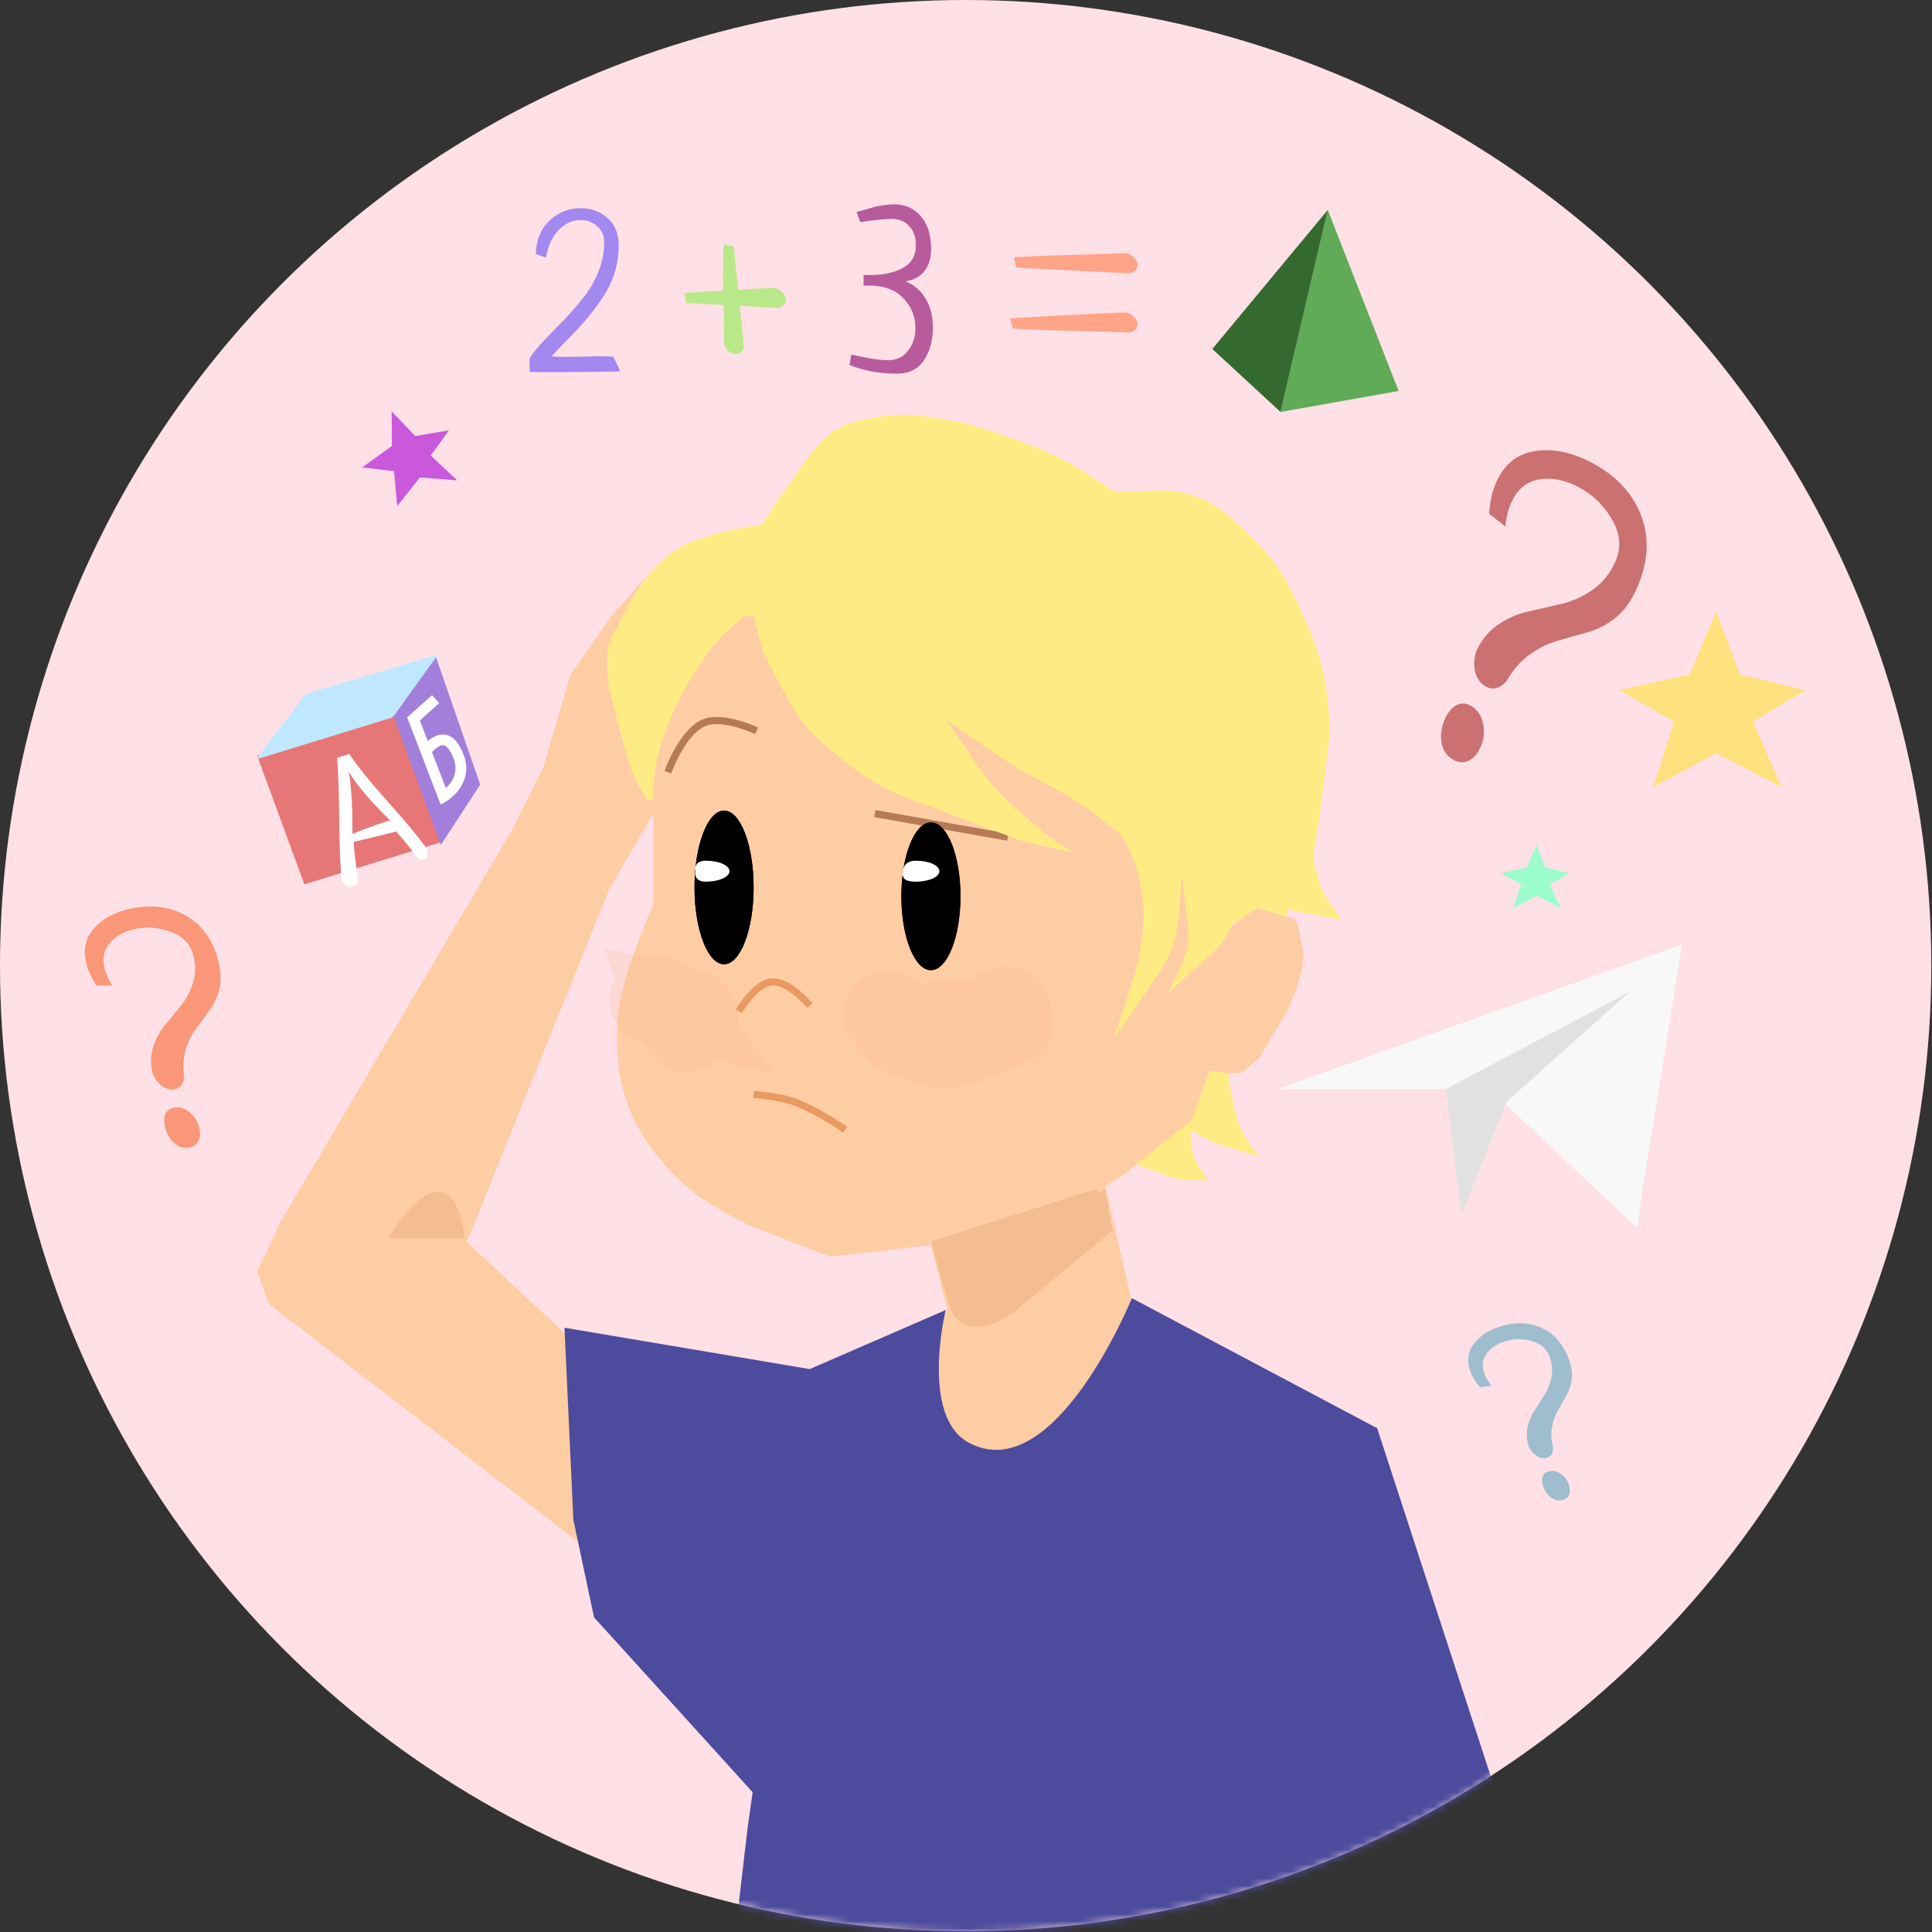 <svg width="270" height="270" viewBox="0 0 270 270" fill="none" xmlns="http://www.w3.org/2000/svg">
<rect x="0" y="0" width="270" height="270" fill="#333333" stroke="none"/>
<circle cx="134.951" cy="134.951" r="134.951" fill="#FFE0E6"/>
<mask id="mask0_512_7" style="mask-type:alpha" maskUnits="userSpaceOnUse" x="0" y="0" width="270" height="270">
<circle cx="135" cy="135" r="135" fill="#FFBFCB"/>
</mask>
<g mask="url(#mask0_512_7)">
<path d="M80.54 215.287L37.59 182.249L35.938 177.706L39.242 170.685L71.455 116.172L75.997 107.086L79.714 94.284L85.496 86.024L91.278 79.577L94.979 77.377L98.28 84.344L104.147 96.813L91.278 113.694L85.083 124.431L65.26 173.576L78.477 185.925L89.478 194.726L86.545 214.162L83.611 216.729L80.54 215.287Z" fill="#FFCDA4"/>
<path d="M172.393 154.388L171.809 151.275L171.059 145.219L165.388 143.752L159.007 154.388L156.954 160.69L159.007 162.839L163.592 164.476C164.384 164.759 165.218 164.904 166.059 164.904H168.918L167.907 163.556C166.955 162.286 166.441 160.742 166.441 159.155V157.883L167.062 158.297C168.292 159.118 169.64 159.747 171.059 160.165L175.939 161.6L175.232 160.69C173.797 158.845 172.824 156.685 172.393 154.388Z" fill="#FFEB84"/>
<path d="M181.524 121.383L179.69 128.35L175.656 127.25L171.623 129.45H169.789L168.322 118.449L181.524 121.383Z" fill="#FFEB84"/>
<path d="M86.322 142.189C86.764 136.391 91.278 126.496 91.278 126.496L91.278 109.564L93.343 92.046L111.481 78.477L158.421 84.711L172.029 129.469L175.656 126.883L180.764 128.374C180.951 128.54 181.132 128.733 181.308 128.974L182.134 133.104C182.26 136.025 180.395 140.237 180.106 140.87C180.081 140.926 180.056 140.976 180.029 141.031L176.023 147.786L173.456 149.986H171.623L169.056 149.62L166.489 156.587L156.733 164.384L154.476 165.781L158.421 182.991L160.254 188.125L143.019 208.294L122.483 199.86L132.384 182.991L130.098 173.989L116.057 175.641L105.319 171.511C105.319 171.511 99.033 168.652 95.821 165.729C88.488 159.059 85.569 152.074 86.322 142.189Z" fill="#FFCDA4"/>
<path d="M122.251 113.694L140.836 116.997" stroke="#B57A56"/>
<path d="M105.732 102.13C105.732 102.13 101.366 100.051 98.711 100.891C95.421 101.933 93.343 107.912 93.343 107.912" stroke="#B57A56"/>
<path d="M103.254 141.363C103.254 141.363 105.412 137.48 107.797 137.234C110.246 136.98 113.166 140.537 113.166 140.537M105.319 152.927C105.319 152.927 108.389 153.21 110.275 153.753C113.603 154.711 118.122 157.883 118.122 157.883" stroke="#E89A61"/>
<path d="M105.319 124.018C105.319 129.948 103.47 134.756 101.189 134.756C98.909 134.756 97.059 129.948 97.059 124.018C97.059 118.088 98.909 113.281 101.189 113.281C103.47 113.281 105.319 118.088 105.319 124.018Z" fill="black"/>
<path d="M105.319 124.018C105.319 129.948 103.47 134.756 101.189 134.756C98.909 134.756 97.059 129.948 97.059 124.018C97.059 118.088 98.909 113.281 101.189 113.281C103.47 113.281 105.319 118.088 105.319 124.018Z" fill="black"/>
<path d="M134.228 125.257C134.228 130.959 132.379 135.582 130.098 135.582C127.817 135.582 125.968 130.959 125.968 125.257C125.968 119.555 127.817 114.932 130.098 114.932C132.379 114.932 134.228 119.555 134.228 125.257Z" fill="black"/>
<path d="M134.228 125.257C134.228 130.959 132.379 135.582 130.098 135.582C127.817 135.582 125.968 130.959 125.968 125.257C125.968 119.555 127.817 114.932 130.098 114.932C132.379 114.932 134.228 119.555 134.228 125.257Z" fill="black"/>
<path d="M131.284 121.749C131.284 122.559 129.806 123.216 127.984 123.216C126.161 123.216 126.15 122.483 126.15 122.116C126.15 121.749 126.161 120.282 127.984 120.282C129.806 120.282 131.284 120.939 131.284 121.749Z" fill="white"/>
<path d="M101.947 121.749C101.947 122.559 100.469 123.216 98.646 123.216C96.823 123.216 97.18 121.749 97.18 121.749C97.18 121.749 96.823 120.282 98.646 120.282C100.469 120.282 101.947 120.939 101.947 121.749Z" fill="white"/>
<path d="M113.579 102.543C110.688 99.652 106.558 90.98 106.558 90.98L105.319 86.024H104.08L101.659 88.176C100.798 88.942 100.019 89.795 99.335 90.723L98.602 91.718C95.94 95.331 93.884 99.355 92.516 103.629L92.457 103.815C91.675 106.256 91.278 108.804 91.278 111.367C91.278 111.864 90.666 112.072 90.386 111.661C89.196 109.918 88.292 107.992 87.71 105.956L86.735 102.543L85.078 96.079C84.876 93.668 84.604 92.257 85.078 89.885L86.722 86.627C88.889 82.335 91.563 78.105 95.905 76.04C96.15 75.923 96.398 75.81 96.647 75.699L100.363 74.46L106.558 73.221L108.623 69.917L109.622 68.585C110.607 67.272 111.496 65.889 112.448 64.552C113.549 63.005 115.193 60.993 116.883 60.006C120.134 58.107 125.968 57.941 125.968 57.941C129.272 57.941 135.054 59.18 135.054 59.18C135.054 59.18 144.426 61.772 149.921 64.962C152.243 66.309 155.703 68.678 155.703 68.678H159.007C159.007 68.678 162.306 68.344 164.376 68.678C169.456 69.499 171.904 72.045 175.526 75.699C178.896 79.099 180.167 81.659 182.134 86.024C184.851 92.052 185.668 95.933 185.851 102.543L184.199 115.759C184.199 115.759 183.277 119.26 183.786 121.127C184.165 122.519 184.342 123.573 185.025 124.844C185.64 125.99 187.503 128.561 187.503 128.561L180.895 127.322L177.178 125.67L175.526 124.018L174.287 122.366L173.461 125.67L172.029 129.469L170.983 131.452C170.107 132.786 168.093 134.343 168.093 134.343L163.137 138.886C163.137 138.886 165.909 133.823 166.028 131.865C166.096 130.738 166.028 129.387 166.028 129.387L165.202 122.366C165.202 122.366 164.706 128.974 164.376 130.626C163.864 133.185 162.389 135.423 160.903 137.569L155.703 145.08L158.126 137.542C158.986 134.865 159.614 132.11 159.777 129.304C159.811 128.727 159.833 128.18 159.833 127.735C159.833 125.8 159.007 121.953 159.007 121.953C159.007 121.953 157.976 118.384 156.529 116.584L152.399 113.281C151.452 112.606 152.723 113.412 149.921 111.629C147.12 109.845 145.33 109.216 142.488 107.499C138.315 104.977 132.163 100.478 132.163 100.478L136.27 106.502C137.659 108.539 139.218 110.458 141.015 112.146L146.204 116.584C147.614 117.613 149.921 119.062 149.921 119.062C149.921 119.062 149.095 119.062 142.488 117.41L125.915 111.182C123.467 110.122 121.15 108.795 119.037 107.167C117.223 105.768 115.034 103.999 113.579 102.543Z" fill="#FFEB84"/>
<path d="M210.494 254.867L192.459 199.594L158.181 181.423C158.181 181.423 147.419 207.927 135.467 201.659C128.492 198.001 132.163 183.075 132.163 183.075L113.166 191.334L78.888 185.553L80.127 212.397L83.018 226.025L105.184 250.466L104.493 255.347L102.313 273.936L177.591 268.149L210.494 254.867Z" fill="#4D4B9D"/>
<path d="M85.719 49.844L86.688 51.906C85.125 51.948 82.677 51.979 79.344 52C76.01 52 74.24 52 74.031 52C74.031 51.833 74.021 51.542 74 51.125C74 50.708 74 50.375 74 50.125C74.396 49.438 75.052 48.615 75.969 47.656C76.885 46.677 77.802 45.729 78.719 44.812C79.635 43.875 80.531 42.854 81.406 41.75C82.302 40.646 83.031 39.417 83.594 38.062C84.156 36.688 84.438 35.281 84.438 33.844C84.438 32.927 84.115 32.188 83.469 31.625C82.823 31.042 82.042 30.75 81.125 30.75C80.062 30.75 79.073 31.188 78.156 32.062C77.26 32.917 76.635 34.229 76.281 36L74.875 35.5C74.958 33.479 75.615 31.906 76.844 30.781C78.094 29.656 79.531 29.094 81.156 29.094C82.615 29.094 83.865 29.552 84.906 30.469C85.948 31.385 86.469 32.667 86.469 34.312C86.469 35.667 86.26 36.99 85.844 38.281C85.427 39.552 84.823 40.75 84.031 41.875C83.24 43 82.5 43.969 81.812 44.781C81.125 45.573 80.26 46.5 79.219 47.562C78.198 48.604 77.479 49.354 77.062 49.812C77.771 49.854 78.375 49.875 78.875 49.875C79.396 49.875 80.208 49.865 81.312 49.844C82.417 49.802 83.24 49.781 83.781 49.781C84.281 49.781 84.927 49.802 85.719 49.844Z" fill="#A388F0"/>
<path d="M101.156 34.156L102.562 34.469C102.604 34.906 102.698 35.927 102.844 37.531C103.01 39.135 103.115 40.125 103.156 40.5L107.938 40.219C108.458 40.24 108.896 40.427 109.25 40.781C109.625 41.135 109.812 41.521 109.812 41.938C109.812 42.208 109.708 42.448 109.5 42.656C109.292 42.865 108.979 42.99 108.562 43.031C107.646 42.99 105.917 42.885 103.375 42.719C103.417 43.177 103.51 44.042 103.656 45.312C103.802 46.583 103.906 47.646 103.969 48.5C103.781 49.146 103.417 49.469 102.875 49.469C102.5 49.469 102.135 49.323 101.781 49.031C101.448 48.719 101.24 48.344 101.156 47.906C101.177 47.365 101.188 46.573 101.188 45.531C101.188 45.302 101.167 44.333 101.125 42.625L95.906 42.344L95.594 40.938L101.062 40.625C101.042 40.062 101.031 39.229 101.031 38.125C101.031 36.667 101.073 35.344 101.156 34.156Z" fill="#B9E88A"/>
<path d="M118.719 51L118.969 49.562C119.135 49.583 119.604 49.677 120.375 49.844C121.167 50.01 121.865 50.135 122.469 50.219C123.094 50.302 123.646 50.344 124.125 50.344C125.312 50.344 126.24 49.896 126.906 49C127.594 48.104 127.938 47.062 127.938 45.875C127.938 44.25 127.375 42.854 126.25 41.688C125.146 40.5 123.542 39.906 121.438 39.906C121.104 39.906 120.854 39.917 120.688 39.938V38.406C120.875 38.427 121.167 38.438 121.562 38.438C123.458 38.438 125 38.104 126.188 37.438C127.396 36.771 128 35.708 128 34.25C128 33.146 127.688 32.26 127.062 31.594C126.438 30.927 125.625 30.594 124.625 30.594C124.167 30.594 123.667 30.625 123.125 30.688C122.604 30.729 122.031 30.792 121.406 30.875C120.781 30.958 120.385 31.01 120.219 31.031L119.719 29.625C119.969 29.562 120.375 29.448 120.938 29.281C121.5 29.115 121.938 28.99 122.25 28.906C122.583 28.823 123 28.75 123.5 28.688C124 28.604 124.469 28.562 124.906 28.562C126.51 28.562 127.781 29.125 128.719 30.25C129.656 31.354 130.125 32.875 130.125 34.812C130.125 36.042 129.823 37.052 129.219 37.844C128.635 38.635 127.74 39.125 126.531 39.312C127.781 39.812 128.729 40.635 129.375 41.781C130.042 42.906 130.375 44.24 130.375 45.781C130.375 47.552 129.958 49.073 129.125 50.344C128.292 51.594 127.031 52.219 125.344 52.219C122.906 52.219 120.698 51.812 118.719 51Z" fill="#B75B9D"/>
<path d="M142 37.375L141.688 35.969C143.646 35.823 146.417 35.708 150 35.625C153.583 35.521 155.948 35.438 157.094 35.375C157.615 35.396 158.052 35.583 158.406 35.938C158.781 36.292 158.969 36.677 158.969 37.094C158.969 37.365 158.865 37.604 158.656 37.812C158.448 38.021 158.135 38.146 157.719 38.188C148.656 37.75 143.417 37.479 142 37.375ZM141.531 45.906L141.188 44.5C143.271 44.333 148.573 44.052 157.094 43.656C157.615 43.677 158.052 43.865 158.406 44.219C158.781 44.573 158.969 44.958 158.969 45.375C158.969 45.646 158.865 45.885 158.656 46.094C158.448 46.302 158.135 46.427 157.719 46.469C156.448 46.406 153.938 46.333 150.188 46.25C146.458 46.167 143.573 46.052 141.531 45.906Z" fill="#FFA487"/>
<path d="M185.558 29.337L178.957 57.574L195.459 54.641L185.558 29.337Z" fill="#5FAB58"/>
<path d="M169.422 48.773L178.957 57.574L185.558 29.337L169.422 48.773Z" fill="#346A2F"/>
<path d="M55.224 99.947L35.938 105.614L42.539 123.583L61.608 117.715L55.224 99.947Z" fill="#E77777"/>
<path d="M47.112 105.908L48.818 105.384C49.916 107.039 51.731 109.282 54.263 112.114C56.789 114.931 58.568 117.08 59.599 118.56C59.76 118.983 59.806 119.325 59.738 119.585C59.675 119.86 59.535 120.039 59.316 120.122C59.126 120.194 58.913 120.183 58.676 120.089C58.46 120.005 58.27 119.834 58.106 119.579C57.73 118.987 56.818 117.863 55.369 116.207C52.216 116.972 50.236 117.458 49.428 117.665C49.438 118.263 49.53 119.206 49.703 120.494C49.875 121.783 49.967 122.684 49.979 123.198C49.86 123.544 49.661 123.77 49.384 123.876C49.077 123.992 48.762 123.954 48.437 123.759C48.118 123.58 47.883 123.293 47.733 122.899C47.551 121.012 47.442 118.178 47.407 114.396C47.373 110.615 47.274 107.785 47.112 105.908ZM48.72 107.828C49.1 109.707 49.276 112.607 49.247 116.53L51.701 115.597C52.811 115.174 53.752 114.858 54.525 114.648C51.792 111.992 49.858 109.719 48.72 107.828Z" fill="white"/>
<path d="M61.608 118.082L67.109 109.648L60.875 91.679L55.007 100.113L61.608 118.082Z" fill="#A37FDC"/>
<path d="M61.231 91.462L42.745 96.965L35.778 106.133L54.847 100.265L61.231 91.462Z" fill="#BFE8FF"/>
<path d="M60.877 97.706L57.788 100.475L59.517 104.977M59.517 104.977L61.968 111.354C61.968 111.354 66.26 108.89 63.446 104.457C61.755 101.794 59.517 104.977 59.517 104.977Z" stroke="white" stroke-width="1.5"/>
<path d="M235.064 132.017L178.59 152.187H183.357H202.06L210.494 154.387L228.83 171.623L229.564 166.122L235.064 132.017Z" fill="#F8F8F8"/>
<path d="M227.73 138.618L202.06 152.187L204.26 169.789L210.494 154.02L227.73 138.618Z" fill="#E1E1E1"/>
<path d="M125.973 144.206C126.233 144.206 126.5 144.212 126.773 144.221M126.773 144.221C128.047 144.262 129.44 144.385 130.812 144.423M126.773 144.221C129.067 145.721 131.482 146.624 134.48 145.687C135.064 145.505 135.66 145.209 136.249 144.847M126.773 144.221C126.351 143.945 125.933 143.649 125.516 143.34C124.714 142.745 122.664 140.975 124.996 142.111C126.748 142.964 128.868 143.806 131.03 144.272M130.812 144.423C131.166 144.433 131.52 144.437 131.869 144.433M130.812 144.423C130.628 144.58 130.51 144.781 130.51 145.041C130.51 145.509 130.534 145.608 131.077 145.561C132.736 145.417 134.532 145.244 136.249 144.847M130.812 144.423C130.877 144.368 130.951 144.318 131.03 144.272M131.869 144.433C132.839 144.422 133.779 144.345 134.637 144.143C135.237 144.002 135.807 143.738 136.363 143.423M131.869 144.433C131.589 144.386 131.309 144.332 131.03 144.272M131.869 144.433C133.698 144.739 135.527 144.745 137.162 144.23M136.363 143.423C136.398 143.403 136.433 143.383 136.468 143.363M136.363 143.423C134.966 143.531 133.591 143.661 132.763 143.813C132.362 143.886 131.561 143.971 131.03 144.272M136.363 143.423C137.045 143.37 137.731 143.323 138.362 143.282M136.468 143.363C136.656 143.253 136.844 143.139 137.03 143.021M136.468 143.363C135.259 143.482 134.047 143.576 132.841 143.576L132.822 143.576C132.441 143.576 131.503 143.576 131.061 143.356C130.881 143.265 131.411 143.119 131.613 143.104C133.403 142.971 135.218 142.987 137.03 143.021M136.468 143.363C137.152 143.296 137.836 143.22 138.517 143.15M137.03 143.021C137.941 142.446 138.831 141.808 139.773 141.434C141.072 140.918 141.118 140.746 140.025 141.78C139.604 142.178 139.134 142.615 138.631 143.052M137.03 143.021C137.564 143.031 138.098 143.042 138.631 143.052M138.631 143.052C138.593 143.085 138.555 143.117 138.517 143.15M138.631 143.052C139.059 143.059 139.486 143.066 139.912 143.069M138.517 143.15C138.465 143.194 138.414 143.238 138.362 143.282M138.517 143.15C138.778 143.123 139.04 143.097 139.3 143.072M138.362 143.282C137.976 143.608 137.574 143.93 137.162 144.23M138.362 143.282C138.811 143.253 139.231 143.226 139.601 143.203M137.162 144.23C136.862 144.45 136.556 144.657 136.249 144.847M137.162 144.23C137.235 144.208 137.307 144.184 137.378 144.159C137.686 144.052 138.705 143.59 139.601 143.203M136.249 144.847C137.627 144.528 138.955 144.064 140.119 143.356C140.245 143.279 140.357 143.21 140.457 143.147M139.601 143.203C139.707 143.157 139.811 143.112 139.912 143.069M139.601 143.203C139.932 143.182 140.222 143.163 140.457 143.147M139.912 143.069C140.947 142.63 141.659 142.377 140.575 143.072M139.912 143.069C140.129 143.071 140.345 143.072 140.56 143.072C140.565 143.072 140.57 143.072 140.575 143.072M140.575 143.072C140.538 143.096 140.498 143.121 140.457 143.147M140.575 143.072C141.363 143.072 141.173 143.098 140.457 143.147M93.931 140.52C93.958 140.612 93.989 140.702 94.025 140.789M94.025 140.789C94.502 141.97 95.707 142.632 97.034 142.19C97.787 141.939 96.523 141.37 96.357 141.308C96.017 141.181 95.041 141.006 94.025 140.789ZM94.025 140.789C93.945 140.772 93.866 140.755 93.787 140.738M93.787 140.738C92.521 140.461 91.264 140.121 91.159 139.732C91.138 139.658 92.274 139.678 92.371 139.701C92.941 139.835 93.417 140.251 93.787 140.738ZM93.787 140.738C94.02 141.044 94.211 141.378 94.356 141.686C94.484 141.956 96.2 145.097 96.2 143.356" stroke="#F7B58E" stroke-opacity="0.2" stroke-width="12" stroke-linecap="round"/>
<path d="M236.164 94.246L226.263 96.446L233.964 100.847L231.03 110.014L239.832 105.247L248.999 110.014L244.966 100.847L252.3 96.446L243.132 94.246L239.832 85.445L236.164 94.246Z" fill="#FFE27D"/>
<path d="M54.777 62.326L50.597 65.323L55.065 65.845L55.523 70.708L58.678 66.731L63.903 67.132L60.196 63.656L62.74 60.142L58.026 60.94L54.734 57.488L54.777 62.326Z" fill="#C958DB"/>
<path d="M213.387 121.235L209.761 122.023L212.581 123.599L211.507 126.883L214.73 125.176L218.087 126.883L216.61 123.599L219.296 122.023L215.938 121.235L214.73 118.082L213.387 121.235Z" fill="#9CFDCE"/>
<path d="M130.184 173.456L153.287 166.122L153.51 166.763L154.387 166.122L155.487 171.989L141.804 183.257C138.607 185.891 134.061 186.554 132.751 182.624C131.284 178.223 130.184 173.456 130.184 173.456Z" fill="#F3BD91"/>
<path d="M62.342 166.855C58.891 164.869 54.274 173.089 54.274 173.089H64.909C64.909 173.089 64.623 168.169 62.342 166.855Z" fill="#F3BD91"/>
<path d="M210.373 73.576L208.102 71.804C208.234 69.975 208.604 68.421 209.213 67.141C210.305 64.846 212.012 63.489 214.333 63.071C216.692 62.671 219.151 63.079 221.71 64.297C225.51 66.105 228.048 68.674 229.325 72.003C230.619 75.296 230.353 78.86 228.528 82.698C227.758 84.316 226.758 85.594 225.527 86.531C224.315 87.431 223.05 88.052 221.734 88.394C220.455 88.755 219.148 89.125 217.814 89.506C216.497 89.848 215.177 90.489 213.854 91.428C212.548 92.33 211.445 93.581 210.545 95.183C209.651 96.189 208.715 96.458 207.737 95.993C207.022 95.653 206.516 95.02 206.218 94.094C205.92 93.168 205.965 92.105 206.351 90.904C207.103 89.324 208.151 88.092 209.494 87.208C210.837 86.325 212.251 85.729 213.736 85.42C215.239 85.074 216.714 84.737 218.161 84.411C219.664 84.064 221.096 83.431 222.457 82.51C223.819 81.588 224.884 80.319 225.654 78.701C226.62 76.669 226.487 74.621 225.254 72.558C224.039 70.457 222.321 68.879 220.101 67.823C218.333 66.981 216.613 66.717 214.942 67.029C213.308 67.359 212.088 68.371 211.283 70.064C210.8 71.08 210.496 72.251 210.373 73.576ZM205.354 98.528C206.37 99.011 207.002 99.865 207.25 101.091C207.515 102.278 207.379 103.436 206.842 104.565C206.448 105.393 205.919 105.972 205.255 106.302C204.646 106.612 204.003 106.606 203.325 106.283C202.272 105.782 201.65 104.956 201.46 103.804C201.269 102.652 201.452 101.493 202.007 100.327C202.401 99.499 202.883 98.921 203.454 98.593C204.081 98.245 204.715 98.223 205.354 98.528Z" fill="#CB7171"/>
<path d="M208.449 193.681L206.839 193.867C206.17 193.082 205.705 192.313 205.444 191.56C204.976 190.209 205.125 188.992 205.89 187.908C206.678 186.816 207.824 186.009 209.33 185.487C211.567 184.712 213.598 184.74 215.424 185.57C217.242 186.379 218.543 187.912 219.326 190.171C219.656 191.123 219.759 192.03 219.636 192.892C219.505 193.731 219.243 194.479 218.851 195.136C218.481 195.785 218.103 196.449 217.719 197.128C217.326 197.785 217.05 198.563 216.89 199.462C216.723 200.338 216.775 201.275 217.046 202.273C217.085 203.028 216.816 203.506 216.24 203.706C215.82 203.851 215.367 203.797 214.882 203.544C214.397 203.29 213.995 202.847 213.677 202.213C213.354 201.283 213.288 200.376 213.477 199.491C213.667 198.607 213.998 197.81 214.472 197.1C214.937 196.368 215.396 195.651 215.847 194.949C216.313 194.217 216.636 193.398 216.818 192.492C217 191.585 216.926 190.656 216.596 189.703C216.181 188.508 215.32 187.74 214.011 187.399C212.695 187.037 211.384 187.082 210.077 187.535C209.036 187.896 208.243 188.469 207.696 189.254C207.172 190.031 207.082 190.918 207.428 191.914C207.635 192.512 207.975 193.101 208.449 193.681ZM216.286 205.662C216.884 205.455 217.474 205.548 218.057 205.941C218.632 206.312 219.035 206.83 219.265 207.494C219.434 207.981 219.45 208.422 219.314 208.817C219.193 209.181 218.933 209.433 218.534 209.571C217.914 209.786 217.338 209.7 216.808 209.313C216.277 208.927 215.892 208.39 215.654 207.704C215.485 207.217 215.451 206.795 215.55 206.438C215.664 206.051 215.909 205.792 216.286 205.662Z" fill="#9EBDCE"/>
<path d="M15.672 137.74L13.511 137.738C12.746 136.595 12.249 135.505 12.019 134.468C11.607 132.607 11.991 131.017 13.171 129.699C14.383 128.375 16.026 127.483 18.1 127.024C21.182 126.341 23.868 126.691 26.158 128.072C28.442 129.423 29.928 131.654 30.617 134.766C30.908 136.078 30.905 137.295 30.609 138.417C30.307 139.508 29.845 140.458 29.224 141.268C28.634 142.071 28.032 142.892 27.418 143.732C26.797 144.542 26.311 145.53 25.961 146.696C25.605 147.831 25.529 149.08 25.735 150.442C25.67 151.449 25.241 152.04 24.447 152.216C23.868 152.344 23.276 152.203 22.673 151.793C22.07 151.382 21.606 150.733 21.282 149.844C20.998 148.563 21.049 147.351 21.437 146.209C21.824 145.067 22.386 144.063 23.122 143.195C23.851 142.298 24.569 141.419 25.274 140.558C26.004 139.661 26.559 138.625 26.939 137.453C27.32 136.28 27.365 135.038 27.074 133.726C26.709 132.079 25.686 130.929 24.006 130.277C22.318 129.594 20.575 129.452 18.774 129.851C17.34 130.169 16.201 130.805 15.356 131.76C14.542 132.709 14.287 133.869 14.591 135.242C14.774 136.066 15.134 136.899 15.672 137.74ZM24.206 154.814C25.03 154.631 25.798 154.846 26.509 155.456C27.214 156.036 27.667 156.784 27.87 157.699C28.019 158.371 27.973 158.957 27.732 159.458C27.514 159.923 27.131 160.216 26.582 160.337C25.728 160.526 24.979 160.324 24.335 159.73C23.692 159.137 23.265 158.367 23.055 157.421C22.907 156.75 22.926 156.186 23.113 155.728C23.323 155.234 23.688 154.929 24.206 154.814Z" fill="#FA9778"/>
</g>
</svg>
